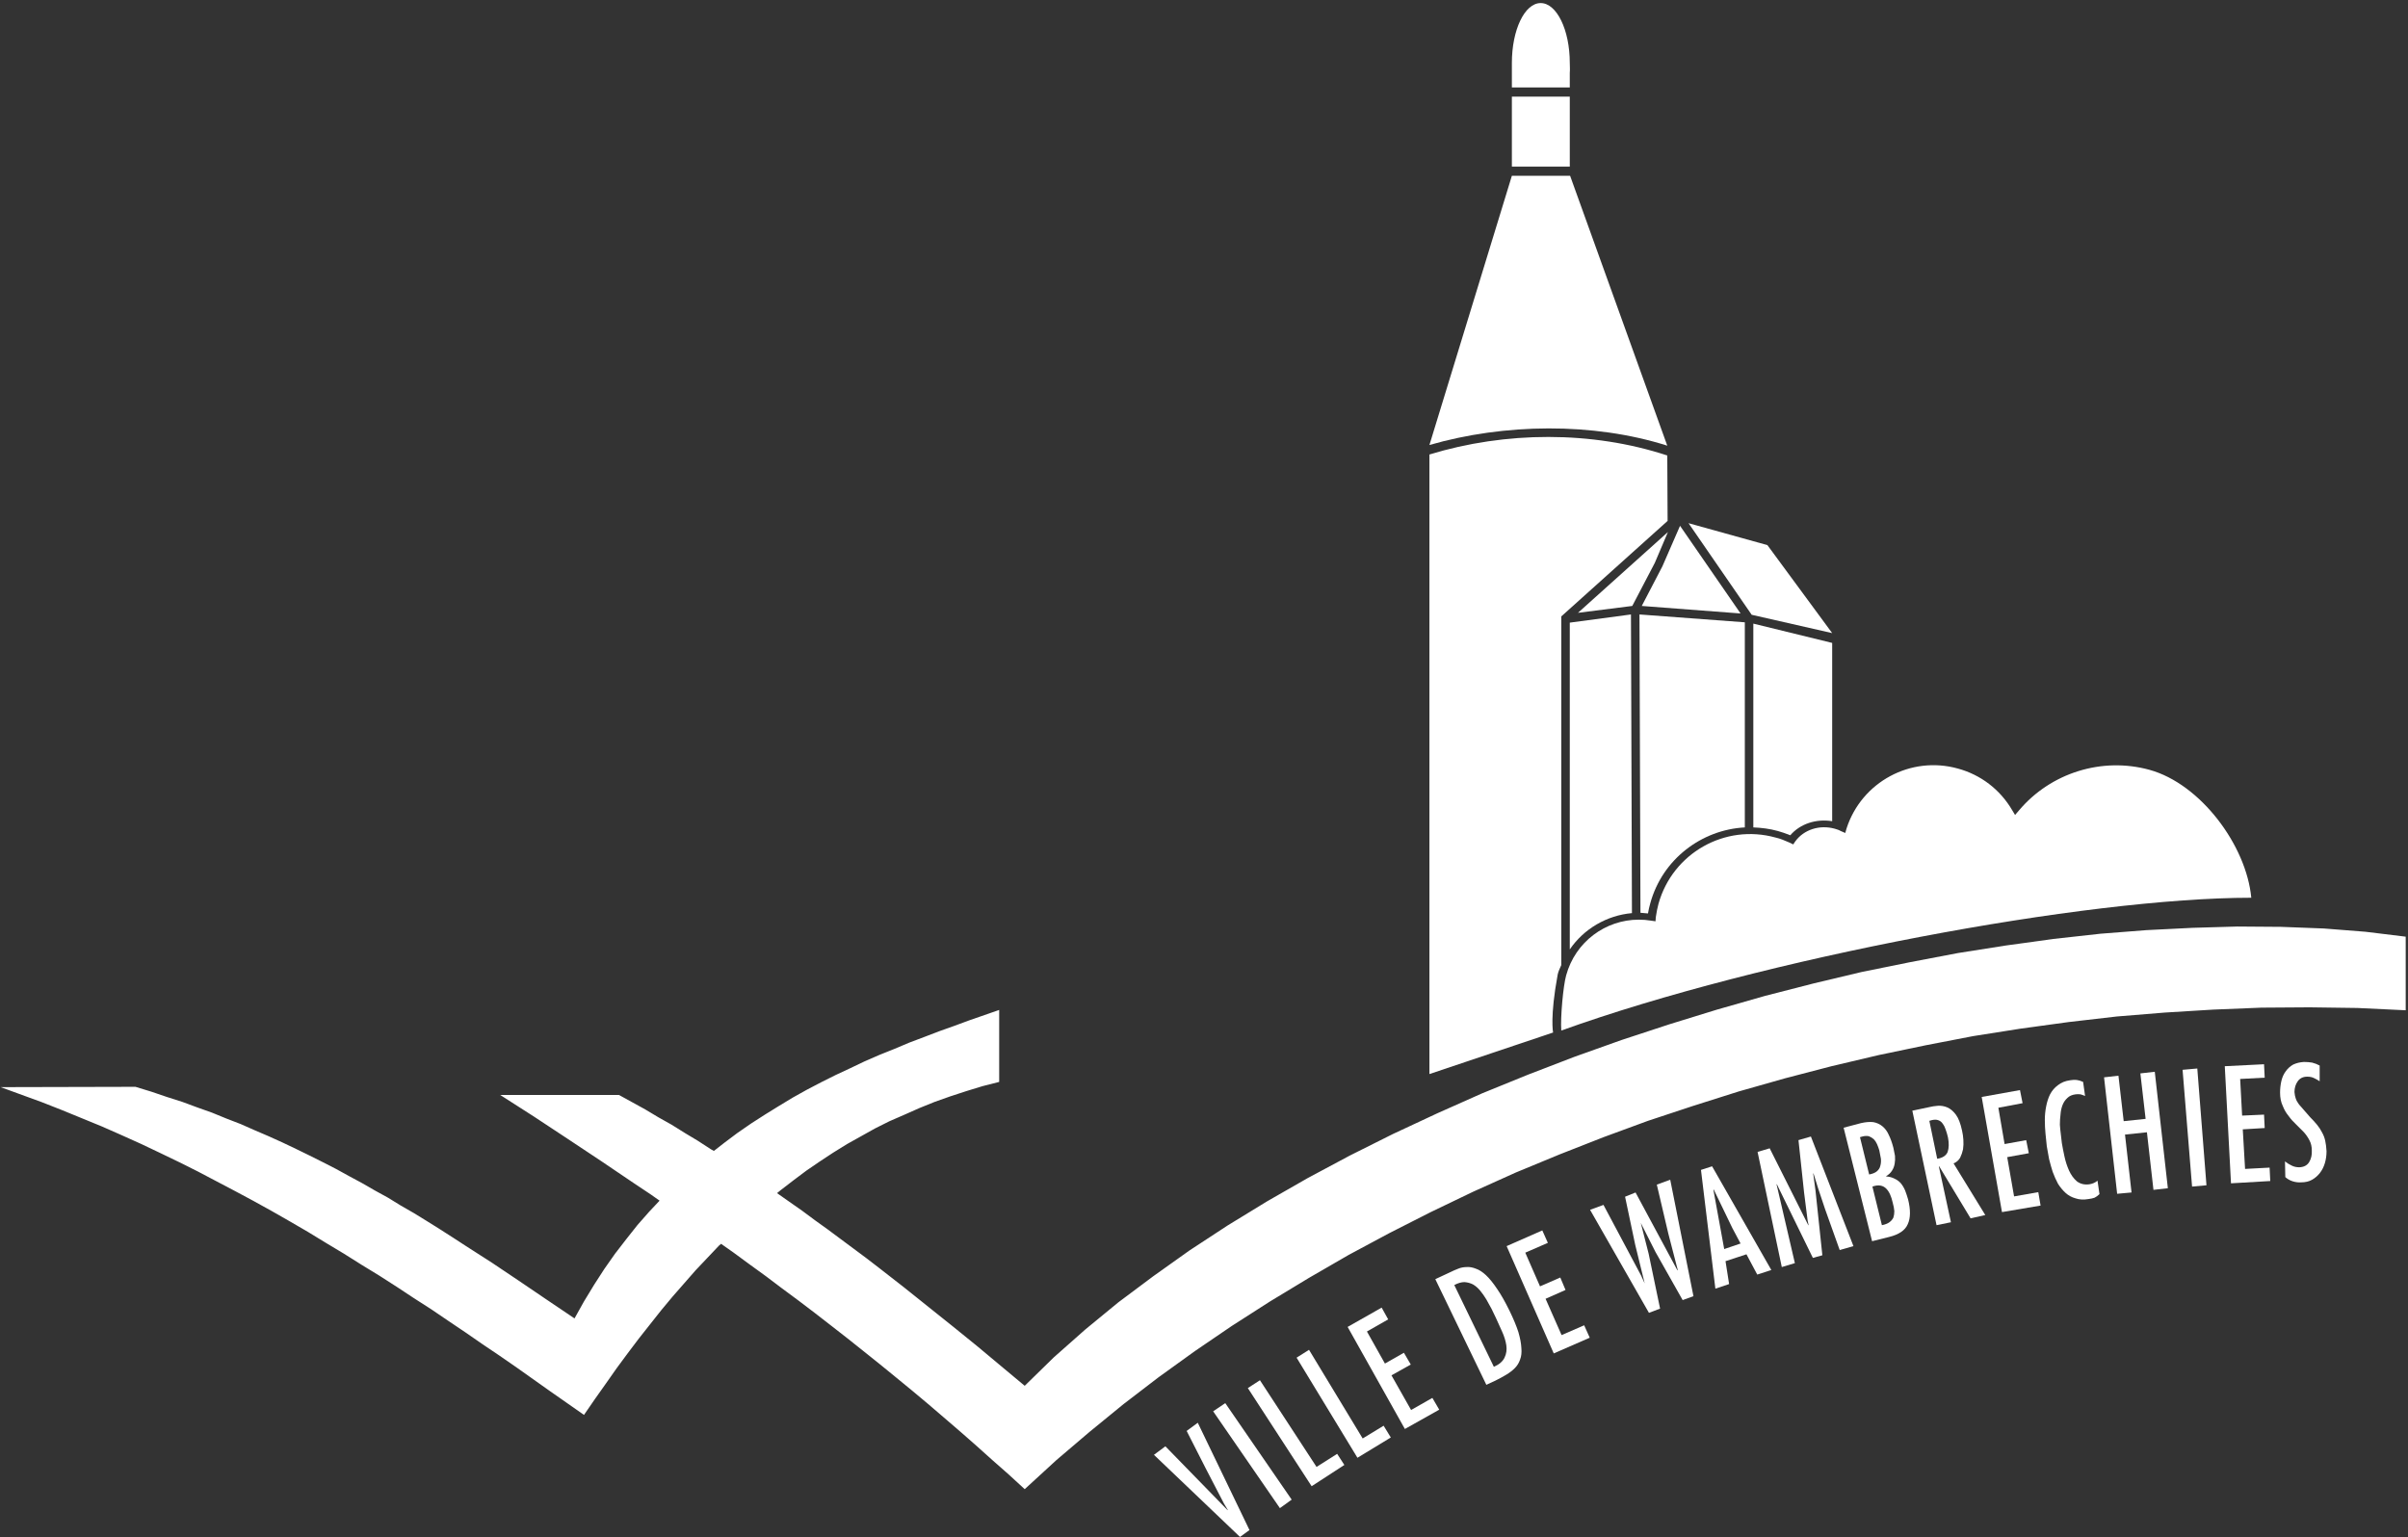 <svg width="736" height="470" viewBox="0 0 736 470" fill="none" xmlns="http://www.w3.org/2000/svg">
  <rect x="0" y="0" width="736" height="470" fill="#333333" stroke="none"/>
  <path d="M723 284.84L710.3 283.84L697.2 283.34L683.8 283.24L670.1 283.64L656.1 284.34L642 285.44L627.6 287.04L613.1 289.04L598.5 291.34L583.8 294.14L569 297.14L554.3 300.64L539.5 304.44L524.8 308.64L510.2 313.14L495.6 317.94L481.3 323.04L467 328.54L453 334.24L439.3 340.34L425.8 346.64L412.6 353.24L399.7 360.14L387.3 367.24L375.2 374.64L363.6 382.24L352.5 390.14L341.8 398.14L331.7 406.44L322.1 414.94L313.2 423.64L306 417.64L298.7 411.54L291.3 405.54L283.8 399.54L276.3 393.54L268.6 387.54L264.7 384.54L260.8 381.64L256.9 378.74L253 375.84L249.1 373.04L245.2 370.14L241.2 367.34L237.5 364.74L238.6 363.84L242.5 360.84L246.5 357.84L250.6 355.04L254.7 352.34L258.9 349.74L263.2 347.34L267.5 344.94L271.9 342.74L276.5 340.74L281 338.74L285.7 336.84L290.5 335.14L295.4 333.54L300.3 332.04L305.4 330.74V308.74L300.8 310.34L296.2 311.94L291.6 313.64L287.1 315.24L282.4 317.04L277.9 318.74L273.4 320.64L268.9 322.44L264.3 324.44L259.9 326.54L255.4 328.64L251 330.84L246.6 333.14L242.3 335.54L238 338.14L233.8 340.74L229.6 343.44L225.4 346.34L221.4 349.34L218.2 351.84L217.3 351.34L213.3 348.74L209.3 346.34L205.3 343.84L201.2 341.54L197.2 339.14L193.2 336.94L189.2 334.74H152.9L163.2 341.34L173.5 348.14L183.6 354.84L193.8 361.74L198.9 365.14L201.6 367.04L198.4 370.44L194.8 374.54L191.4 378.84L188 383.24L184.7 387.94L181.6 392.74L178.5 397.84L175.6 403.04L167 397.24L158.6 391.54L150.4 386.04L142.3 380.84L138.3 378.24L134.4 375.74L130.4 373.24L126.5 370.84L122.5 368.54L118.6 366.14L114.6 363.94L110.6 361.64L106.7 359.54L102.7 357.34L98.6 355.24L94.6 353.24L90.5 351.24L86.3 349.24L82.1 347.34L77.9 345.54L73.6 343.64L69.2 341.94L64.8 340.14L60.3 338.54L55.7 336.84L51 335.34L46.3 333.74L41.4 332.24L0.2 332.34L6.5 334.64L12.8 336.94L18.9 339.34L25 341.84L31.1 344.34L37 346.94L43 349.64L48.9 352.44L54.7 355.24L60.5 358.14L66.2 361.14L71.9 364.14L77.5 367.14L83.1 370.24L88.7 373.44L94.2 376.64L99.6 379.94L105.1 383.24L110.5 386.64L115.9 389.94L121.2 393.34L126.5 396.84L131.8 400.24L137.1 403.84L142.3 407.34L147.5 410.94L152.7 414.44L157.9 418.04L168.2 425.34L178.5 432.54L181.8 427.74L185.2 422.94L188.5 418.24L191.9 413.64L195.3 409.14L198.7 404.84L202.1 400.54L205.6 396.34L209.1 392.34L212.6 388.34L216.2 384.54L219.8 380.74L220.4 380.24L224.1 382.84L229 386.44L234.1 390.14L239 393.84L244 397.54L249 401.34L253.9 405.14L258.9 409.04L263.8 412.94L268.8 416.94L273.7 420.94L278.7 425.04L283.6 429.14L288.5 433.34L293.5 437.64L298.4 441.94L303.3 446.34L308.3 450.74L313.2 455.24L322.9 446.34L333 437.74L343.4 429.24L354.1 421.04L365.2 413.04L376.5 405.34L388.2 397.84L400.1 390.64L412.2 383.64L424.7 376.94L437.3 370.54L450.2 364.34L463.3 358.44L476.6 352.94L490.1 347.64L503.7 342.64L517.6 338.04L531.5 333.64L545.6 329.64L559.8 325.94L574.2 322.54L588.6 319.54L603.1 316.74L617.7 314.44L632.3 312.44L647 310.74L661.7 309.54L676.4 308.64L691.2 308.04L705.9 307.94L720.6 308.14L735.3 308.84V286.34L723 284.84Z" fill="white"/>
  <path d="M476.1 297.94C476.3 296.94 476.8 295.94 477.2 295.04V188.44L509.7 159.24L509.6 139.24C486.5 131.64 460.1 131.84 436.9 138.94V328.34L474.7 315.64C474.7 315.64 473.7 310.94 476.1 297.94Z" fill="white"/>
  <path d="M479.9 53.74H462.1L436.9 136.04C459.7 129.44 486.9 129.04 509.6 136.24L479.9 53.74Z" fill="white"/>
  <path d="M462.101 26.74H479.801V22.24C479.901 21.24 479.801 20.24 479.801 19.24C479.801 9.14 475.801 0.94 470.901 0.94C466.001 0.94 462.101 9.14 462.101 19.24C462.101 20.24 462.101 26.74 462.101 26.74Z" fill="white"/>
  <path d="M479.801 50.94H462.101V29.54H479.801V50.94Z" fill="white"/>
  <path d="M543.4 254.04C544.6 254.373 545.867 254.806 547.2 255.34C550.2 251.84 555.1 250.24 560 251.04V196.54L535.9 190.64V252.94C538.4 253.04 540.9 253.34 543.4 254.04Z" fill="white"/>
  <path d="M498.801 279.14L498.501 187.84L479.801 190.34V290.24C484.101 283.94 491.101 279.84 498.801 279.14Z" fill="white"/>
  <path d="M503.701 279.24C503.901 278.14 504.101 277.14 504.401 276.14C508.101 262.64 520.101 253.64 533.301 252.94V190.24L501.101 187.84L501.401 279.04C502.201 279.107 502.967 279.173 503.701 279.24Z" fill="white"/>
  <path d="M535.401 187.94L560.001 193.54L540.201 166.64L516.101 159.94L535.401 187.94Z" fill="white"/>
  <path d="M498.901 185.24L505.801 172.04L509.801 162.64L482.301 187.34L498.901 185.24Z" fill="white"/>
  <path d="M532.001 187.54L513.501 160.74L508.101 173.14L501.801 185.24L532.001 187.54Z" fill="white"/>
  <path d="M356.2 442.14L375.2 461.64H375.3L374.1 459.64L368.5 448.84L362.7 437.44L366.1 434.94L381.9 467.74L379 469.84L352.7 444.74L356.2 442.14Z" fill="white"/>
  <path d="M394.8 458.44L391.2 461.04L370.8 431.44L374.5 428.94L394.8 458.44Z" fill="white"/>
  <path d="M385.1 421.94L402.4 448.44L408.7 444.44L410.9 447.84L400.9 454.34L381.4 424.34L385.1 421.94Z" fill="white"/>
  <path d="M400.1 412.64L416.5 439.74L422.9 435.84L425.1 439.44L414.9 445.64L396.3 415.04L400.1 412.64Z" fill="white"/>
  <path d="M422.3 399.74L424.3 403.34L417.8 407.04L423.3 416.84L429.1 413.54L431.2 417.14L425.3 420.44L431.3 431.04L437.8 427.34L439.9 430.94L429.4 436.84L411.9 405.64L422.3 399.74Z" fill="white"/>
  <path fill-rule="evenodd" clip-rule="evenodd" d="M443.2 388.94C444 388.54 444.834 388.173 445.7 387.84C446.5 387.507 447.367 387.34 448.3 387.34C449.167 387.273 450.1 387.44 451.1 387.84C452.1 388.173 453.134 388.84 454.2 389.84C455.267 390.84 456.4 392.24 457.6 394.04C458.8 395.773 460.067 398.007 461.4 400.74C462.6 403.207 463.5 405.373 464.1 407.24C464.634 409.107 464.934 410.707 465 412.04C465.134 413.44 465 414.64 464.6 415.64C464.267 416.64 463.734 417.507 463 418.24C462.267 418.973 461.4 419.64 460.4 420.24C459.4 420.84 458.3 421.44 457.1 422.04L454.3 423.34L438.7 391.04L443.2 388.94ZM457.2 402.84C456.8 401.973 456.367 401.073 455.9 400.14C455.367 399.14 454.834 398.173 454.3 397.24C453.7 396.24 453.067 395.34 452.4 394.54C451.734 393.74 451 393.107 450.2 392.64C449.4 392.24 448.534 392.007 447.6 391.94C446.667 391.94 445.634 392.24 444.5 392.84L456.6 417.84C458.267 417.107 459.367 416.14 459.9 414.94C460.434 413.807 460.6 412.573 460.4 411.24C460.2 409.907 459.767 408.507 459.1 407.04C458.434 405.573 457.8 404.173 457.2 402.84Z" fill="white"/>
  <path d="M471.4 376.14L473.1 379.94L466.2 382.94L470.7 393.24L476.9 390.54L478.5 394.34L472.4 397.04L477.3 408.14L484.2 405.14L485.9 408.94L474.9 413.74L460.5 380.94L471.4 376.14Z" fill="white"/>
  <path d="M490.1 368.34L501.6 389.94L502.7 392.34L499.8 380.54L496.7 365.84L499.9 364.54L512.7 388.34L512.8 388.24L509.9 377.04L506.4 362.14L510.5 360.64L517.6 396.24L514.3 397.44L506 382.74L501.9 374.64L501.5 373.84L503.9 383.24L507.4 400.04L504 401.34L486 369.84L490.1 368.34Z" fill="white"/>
  <path fill-rule="evenodd" clip-rule="evenodd" d="M523.3 356.54L541.4 388.24L537.1 389.64L533.8 383.44L527.4 385.54L528.5 392.54L524.3 393.94L519.9 357.64L523.3 356.54ZM529.5 375.44L523.8 363.64L523.7 363.74L527 381.84L532 380.14L529.5 375.44Z" fill="white"/>
  <path d="M540.9 351.04L552.7 374.54H552.8L552.5 373.14L551.4 364.44L549.7 348.54L553.5 347.44L566.5 380.94L562.3 382.14L557.8 369.54L555.7 363.24L554.3 358.74H554.2L554.9 363.94L557 383.74L554.1 384.54L543.1 362.04H543L548.6 386.14L544.6 387.34L537.2 352.14L540.9 351.04Z" fill="white"/>
  <path fill-rule="evenodd" clip-rule="evenodd" d="M572.2 379.44L563.5 344.74L568.8 343.34C570.267 343.007 571.533 342.907 572.6 343.04C573.667 343.24 574.6 343.673 575.4 344.34C576.2 345.007 576.833 345.873 577.3 346.94C577.833 348.007 578.3 349.307 578.7 350.84C578.9 351.707 579.067 352.54 579.2 353.34C579.267 354.207 579.233 355.007 579.1 355.74C578.967 356.54 578.7 357.24 578.3 357.84C577.9 358.507 577.3 359.073 576.5 359.54V359.64C577.5 359.707 578.367 359.94 579.1 360.34C579.833 360.673 580.467 361.14 581 361.74C581.533 362.407 581.967 363.14 582.3 363.94C582.633 364.807 582.933 365.707 583.2 366.64C584 369.84 583.967 372.373 583.1 374.24C582.3 376.107 580.4 377.407 577.4 378.14L572.2 379.44ZM574.4 351.64C574.2 350.973 573.967 350.34 573.7 349.74C573.433 349.14 573.1 348.64 572.7 348.24C572.233 347.84 571.733 347.54 571.2 347.34C570.6 347.207 569.933 347.24 569.2 347.44L568.5 347.64L571.3 359.04C572.367 358.84 573.167 358.507 573.7 358.04C574.233 357.573 574.567 357.04 574.7 356.44C574.9 355.773 574.967 355.04 574.9 354.24C574.767 353.44 574.6 352.573 574.4 351.64ZM575.2 374.54C576.2 374.34 576.967 374.04 577.5 373.64C578.033 373.24 578.433 372.773 578.7 372.24C578.9 371.64 579 370.973 579 370.24C578.933 369.44 578.767 368.573 578.5 367.64C578.3 366.707 578.033 365.873 577.7 365.14C577.367 364.407 576.967 363.807 576.5 363.34C576.033 362.873 575.467 362.573 574.8 362.44C574.067 362.307 573.233 362.407 572.3 362.74L575.2 374.54Z" fill="white"/>
  <path fill-rule="evenodd" clip-rule="evenodd" d="M584.5 339.54L589.7 338.44C590.5 338.24 591.367 338.107 592.3 338.04C593.3 337.973 594.267 338.14 595.2 338.54C596.133 338.94 597 339.673 597.8 340.74C598.6 341.807 599.233 343.44 599.7 345.64C599.9 346.507 600.033 347.44 600.1 348.44C600.167 349.44 600.133 350.407 600 351.34C599.8 352.273 599.5 353.14 599.1 353.94C598.633 354.74 597.967 355.307 597.1 355.64L606.8 371.44L602.3 372.44L592.7 356.54H592.6L596.3 373.64L591.9 374.54L584.5 339.54ZM595.3 352.14C595.7 350.94 595.733 349.473 595.4 347.74C595.2 346.873 594.967 346.073 594.7 345.34C594.5 344.673 594.2 344.073 593.8 343.54C593.467 343.007 593 342.64 592.4 342.44C591.867 342.24 591.2 342.24 590.4 342.44L589.7 342.64L592.1 354.24C593.767 353.973 594.833 353.273 595.3 352.14Z" fill="white"/>
  <path d="M617.4 333.24L618.2 337.24L610.8 338.64L612.7 349.74L619.3 348.54L620.1 352.54L613.5 353.74L615.6 365.74L623 364.44L623.7 368.54L611.9 370.54L605.7 335.34L617.4 333.24Z" fill="white"/>
  <path d="M637.3 335.04C636.833 334.84 636.367 334.674 635.9 334.54C635.367 334.474 634.867 334.474 634.4 334.54C633.333 334.674 632.5 335.04 631.9 335.64C631.233 336.24 630.733 336.974 630.4 337.84C630.067 338.707 629.867 339.64 629.8 340.64C629.667 341.707 629.6 342.774 629.6 343.84C629.667 344.84 629.767 345.84 629.9 346.84C630.033 347.84 630.133 348.707 630.2 349.44C630.4 350.64 630.667 352.007 631 353.54C631.333 355.074 631.8 356.507 632.4 357.84C633 359.174 633.8 360.274 634.8 361.14C635.867 361.94 637.133 362.24 638.6 362.04C639.533 361.907 640.367 361.54 641.1 360.94L641.7 365.04C641.233 365.507 640.733 365.874 640.2 366.14C639.6 366.34 639 366.474 638.4 366.54C636.867 366.807 635.533 366.74 634.4 366.34C633.2 366.007 632.167 365.44 631.3 364.64C630.433 363.84 629.667 362.907 629 361.84C628.4 360.707 627.867 359.507 627.4 358.24C627 356.974 626.633 355.674 626.3 354.34C626.033 353.007 625.8 351.707 625.6 350.44C625.467 349.24 625.333 347.94 625.2 346.54C625.067 345.207 625 343.807 625 342.34C625 340.94 625.133 339.574 625.4 338.24C625.667 336.84 626.067 335.607 626.6 334.54C627.2 333.407 628 332.474 629 331.74C630 330.94 631.233 330.44 632.7 330.24C633.5 330.107 634.167 330.074 634.7 330.14C635.3 330.207 635.967 330.407 636.7 330.74L637.3 335.04Z" fill="white"/>
  <path d="M647.501 328.84L649.101 342.74L655.801 342.04L654.201 328.14L658.601 327.64L662.601 363.24L658.201 363.74L656.201 346.14L649.501 346.84L651.501 364.54L647.101 364.94L643.101 329.34L647.501 328.84Z" fill="white"/>
  <path d="M674.401 362.34L670.001 362.74L667.101 327.04L671.601 326.64L674.401 362.34Z" fill="white"/>
  <path d="M692 325.34L692.2 329.44L684.7 329.84L685.3 341.04L692 340.74L692.2 344.84L685.5 345.24L686.2 357.34L693.7 356.94L693.9 361.04L681.9 361.74L680 325.94L692 325.34Z" fill="white"/>
  <path d="M709 330.54C708.4 330.14 707.8 329.807 707.2 329.54C706.667 329.273 706 329.14 705.2 329.14C703.934 329.14 702.967 329.607 702.3 330.54C701.634 331.473 701.3 332.573 701.3 333.84C701.367 334.64 701.5 335.307 701.7 335.84C701.9 336.44 702.234 337.04 702.7 337.64L706.1 341.54C706.9 342.34 707.6 343.107 708.2 343.84C708.8 344.573 709.3 345.34 709.7 346.14C710.167 346.94 710.5 347.807 710.7 348.74C710.9 349.673 711.034 350.74 711.1 351.94C711.1 353.207 710.934 354.407 710.6 355.54C710.267 356.673 709.767 357.673 709.1 358.54C708.434 359.407 707.634 360.107 706.7 360.64C705.767 361.173 704.667 361.44 703.4 361.44C702.534 361.507 701.667 361.407 700.8 361.14C699.934 360.873 699.167 360.44 698.5 359.84L698.4 355.04C699.067 355.573 699.767 356.007 700.5 356.34C701.167 356.673 701.934 356.84 702.8 356.84C704.2 356.773 705.2 356.24 705.8 355.24C706.4 354.24 706.667 353.073 706.6 351.74C706.6 350.54 706.367 349.507 705.9 348.64C705.434 347.707 704.834 346.84 704.1 346.04C703.367 345.307 702.6 344.54 701.8 343.74C700.934 342.94 700.167 342.073 699.5 341.14C698.767 340.273 698.167 339.24 697.7 338.04C697.167 336.907 696.9 335.573 696.9 334.04C696.9 332.773 697.034 331.573 697.3 330.44C697.567 329.307 698 328.34 698.6 327.54C699.2 326.673 699.967 325.973 700.9 325.44C701.9 324.973 703 324.707 704.2 324.64C705.067 324.64 705.9 324.707 706.7 324.84C707.5 325.04 708.267 325.34 709 325.74V330.54Z" fill="white"/>
  <path d="M506.9 276.34C506.6 277.54 506.3 278.84 506.1 280.34L506 281.64L504.6 281.44C503.4 281.24 502.167 281.14 500.9 281.14C490.7 281.14 481.5 287.94 478.7 298.14C477.8 301.24 476.9 311.14 477.2 315.04C538.9 292.84 637.6 274.44 688.1 274.44C686.6 258.44 672.6 239.64 657 235.34C642.5 231.34 626.8 236.24 617.1 247.74L615.9 249.14L615 247.64C611.3 241.34 605.4 236.84 598.4 234.94C584 230.94 569 239.04 564.4 253.24L564 254.64L562.6 254.04C562.1 253.74 561.5 253.54 560.8 253.34C556.1 252.04 551.3 253.64 548.7 257.24L548.1 258.14L547.1 257.64C545.5 256.94 544.1 256.34 542.7 256.04C527.2 251.74 511.2 260.84 506.9 276.34Z" fill="white"/>
</svg>
